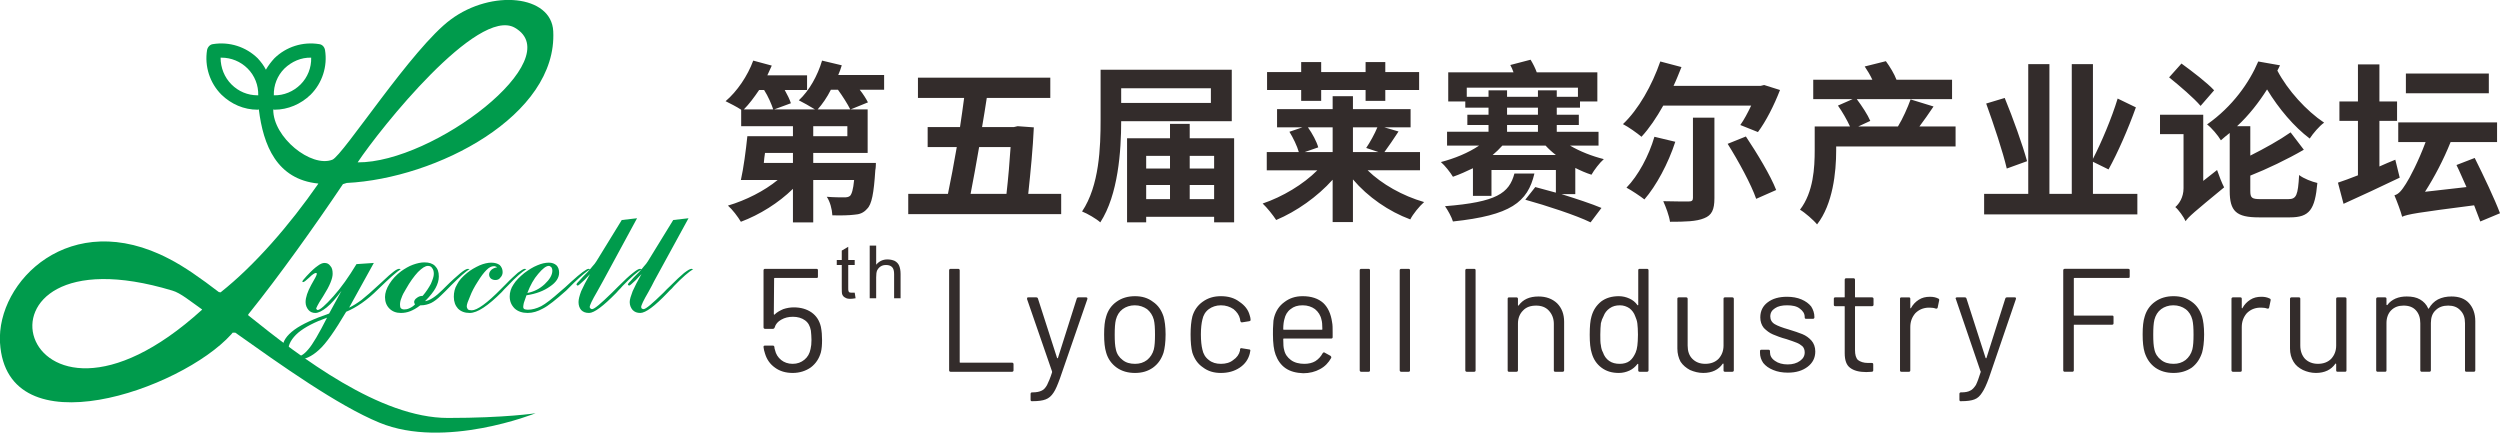 <?xml version="1.0" encoding="UTF-8"?>
<!DOCTYPE svg PUBLIC "-//W3C//DTD SVG 1.1//EN" "http://www.w3.org/Graphics/SVG/1.1/DTD/svg11.dtd">
<!-- Creator: CorelDRAW X7 -->
<svg xmlns="http://www.w3.org/2000/svg" xml:space="preserve" width="109.831mm" height="19.008mm" version="1.1" style="shape-rendering:geometricPrecision; text-rendering:geometricPrecision; image-rendering:optimizeQuality; fill-rule:evenodd; clip-rule:evenodd"
viewBox="0 0 8500 1471"
 xmlns:xlink="http://www.w3.org/1999/xlink">
 <defs>
  <style type="text/css">
   <![CDATA[
    .fil0 {fill:#332C2B}
    .fil1 {fill:#332C2B}
    .fil2 {fill:#009B4C}
   ]]>
  </style>
 </defs>
 <g id="图层_x0020_1">
  <path class="fil0" d="M2780 372c16,-18 32,-41 45,-67l24 0c16,22 33,49 42,67l-111 0zm101 91l-116 0 0 -34 116 0 0 34zm-185 91l-99 0c1,-11 2,-23 4,-34l95 0 0 34zm-98 -248c14,22 25,48 31,66l-100 0c18,-18 35,-41 52,-66l17 0zm408 -51l-156 0c5,-11 9,-23 12,-33l-67 -16c-15,51 -44,103 -79,135 14,7 39,21 55,31l-139 0 57 -21c-4,-13 -12,-29 -21,-45l76 0 0 -50 -135 0c6,-12 10,-23 15,-33l-63 -17c-19,52 -55,105 -94,138 14,7 38,19 53,29l0 56 176 0 0 34 -155 0c-5,49 -13,109 -22,149l125 0c-45,37 -108,69 -169,87 15,13 34,38 44,55 64,-24 128,-64 177,-112l0 114 69 0 0 -144 139 0c-3,32 -8,48 -14,54 -5,4 -11,5 -20,5 -10,0 -35,0 -59,-2 11,16 18,42 19,63 30,1 58,0 74,-2 18,-1 32,-6 44,-20 16,-15 23,-53 28,-131 2,-8 2,-25 2,-25l-213 0 0 -34 185 0 0 -148 -58 0 59 -24c-6,-12 -16,-28 -28,-43l83 0 0 -50zm430 245c-3,48 -8,106 -14,159l-122 0c9,-46 19,-101 29,-159l107 0zm60 159c8,-75 16,-157 19,-226l-55 -4 -13 3 -108 0c6,-34 11,-67 16,-99l216 0 0 -69 -450 0 0 69 157 0c-4,32 -9,65 -14,99l-110 0 0 68 99 0c-10,57 -20,112 -30,159l-135 0 0 69 520 0 0 -69 -112 0zm621 -359l0 50 -305 0 0 -50 305 0zm71 112l0 -175 -446 0 0 171c0,92 -4,223 -63,311 18,7 49,25 62,37 61,-94 71,-243 71,-344l376 0zm-143 265l0 -48 83 0 0 48 -83 0zm-148 -48l81 0 0 48 -81 0 0 -48zm81 -99l0 43 -81 0 0 -43 81 0zm150 0l0 43 -83 0 0 -43 83 0zm-83 -60l0 -49 -67 0 0 49 -146 0 0 286 65 0 0 -19 231 0 0 19 68 0 0 -286 -151 0zm379 -127l68 0 0 -37 151 0 0 37 67 0 0 -37 115 0 0 -61 -115 0 0 -34 -67 0 0 34 -151 0 0 -34 -68 0 0 34 -116 0 0 61 116 0 0 37zm107 90l0 84 -95 0 46 -16c-5,-19 -20,-47 -35,-68l84 0zm152 0c-9,22 -25,51 -38,70l42 14 -87 0 0 -84 83 0zm145 146l0 -62 -121 0c14,-19 31,-44 48,-70l-48 -14 89 0 0 -62 -196 0 0 -44 -69 0 0 44 -189 0 0 62 86 0 -44 15c13,21 26,48 32,69l-109 0 0 62 172 0c-48,48 -118,90 -186,113 15,14 35,39 46,56 69,-29 140,-79 192,-137l0 144 69 0 0 -145c51,60 122,109 195,136 9,-18 31,-45 47,-59 -73,-21 -144,-61 -192,-108l178 0zm321 11c-18,67 -60,97 -236,111 10,14 23,38 27,52 196,-21 254,-65 277,-163l-68 0zm106 -95c10,11 22,22 35,32l-215 0c12,-10 23,-21 33,-32l147 0zm-131 -70l105 0 0 23 -105 0 0 -23zm0 -59l105 0 0 24 -105 0 0 -24zm-137 -37l0 -31 378 0 0 31 -72 0 0 -22 -64 0 0 22 -105 0 0 -22 -63 0 0 22 -74 0zm369 242c18,9 36,17 55,23 9,-16 28,-41 42,-53 -40,-10 -81,-26 -115,-46l97 0 0 -47 -142 0 0 -23 75 0 0 -35 -75 0 0 -24 79 0 0 -21 59 0 0 -99 -206 0c-5,-14 -13,-30 -21,-43l-69 18c4,7 8,16 11,25l-222 0 0 99 58 0 0 21 79 0 0 24 -72 0 0 35 72 0 0 23 -141 0 0 47 109 0c-37,25 -84,44 -130,56 14,12 32,35 41,50 23,-8 45,-18 68,-29l0 94 63 0 0 -88 219 0 0 77c-25,-7 -48,-13 -70,-19l-34 43c72,20 173,53 222,77l37 -49c-33,-14 -85,-31 -136,-47l47 0 0 -89zm598 -212c-12,25 -24,48 -37,66l60 24c27,-36 55,-91 75,-143l-54 -17 -12 3 -296 0c10,-21 18,-42 27,-64l-72 -19c-28,81 -74,163 -127,213 18,9 49,31 63,43 26,-28 51,-65 74,-106l299 0zm-329 106c-19,65 -55,132 -95,173 17,9 47,29 61,40 40,-46 81,-122 105,-196l-71 -17zm131 208c0,9 -4,12 -15,12 -11,0 -52,0 -86,-1 9,20 20,49 23,70 51,0 90,-1 116,-12 26,-10 35,-29 35,-68l0 -274 -73 0 0 273zm118 -184c37,59 80,138 97,187l68 -30c-19,-49 -65,-125 -103,-182l-62 25zm775 -59l-123 0c15,-20 32,-44 48,-68l-78 -24c-10,28 -27,66 -43,92l-135 0 41 -19c-9,-21 -28,-50 -46,-74l324 0 0 -66 -189 0c-7,-19 -22,-44 -36,-63l-72 18c9,13 19,30 26,45l-201 0 0 66 134 0 -50 22c15,21 31,49 41,71l-120 0 0 80c0,60 -4,143 -50,203 16,9 47,36 58,50 54,-69 65,-178 65,-251l0 -14 406 0 0 -68zm243 118c-15,-55 -48,-147 -76,-215l-63 19c26,72 57,165 70,221l69 -25zm224 111l0 -109 53 26c31,-56 67,-138 93,-211l-62 -30c-20,66 -55,149 -84,205l0 -322 -72 0 0 441 -76 0 0 -441 -72 0 0 441 -150 0 0 70 521 0 0 -70 -151 0zm412 -352c-24,-26 -74,-64 -111,-91l-42 47c36,29 84,70 107,97l46 -53zm-37 308l0 -225 -147 0 0 66 80 0 0 184c0,31 -15,53 -28,64 11,9 29,34 35,48 10,-15 29,-31 131,-115 -7,-13 -18,-41 -24,-59l-47 37zm187 -406c-30,71 -87,153 -174,214 15,11 37,37 47,54 10,-9 20,-17 30,-25l0 197c0,69 22,90 99,90l106 0c66,0 85,-26 93,-117 -18,-4 -47,-15 -62,-27 -4,69 -9,82 -37,82l-93 0c-31,0 -36,-4 -36,-28l0 -52c56,-22 127,-56 182,-88l-45 -59c-37,26 -89,55 -137,79l0 -100 -45 0c41,-38 74,-81 102,-125 40,66 92,127 145,167 11,-17 33,-43 49,-54 -60,-40 -124,-110 -159,-177 3,-5 6,-12 9,-18l-74 -13zm784 41l-282 0 0 67 282 0 0 -67zm-318 293c-18,7 -36,15 -54,23l0 -155 60 0 0 -66 -60 0 0 -126 -73 0 0 126 -63 0 0 66 63 0 0 185c-26,10 -49,19 -68,25l19 72c56,-25 126,-58 191,-89l-15 -61zm356 182c-18,-48 -56,-128 -86,-188l-62 24c11,22 22,49 34,75l-141 16c32,-50 63,-109 87,-169l158 0 0 -67 -336 0 0 67 93 0c-24,65 -55,124 -67,142 -14,22 -24,35 -39,39 9,21 22,56 26,72l0 1c20,-9 51,-14 245,-39 8,21 15,40 21,55l67 -28z"/>
  <path class="fil1" d="M2791 1111c3,15 4,30 4,45 0,16 -1,30 -4,42 -6,21 -17,38 -34,51 -17,12 -38,19 -62,19 -23,0 -44,-6 -60,-18 -17,-12 -28,-28 -34,-48 -3,-8 -4,-15 -5,-22l0 -1c0,-3 2,-4 5,-4l26 0c4,0 5,1 6,5 0,2 0,5 2,10 3,14 10,25 21,34 10,8 23,13 39,13 16,0 29,-5 40,-14 11,-9 18,-21 21,-37 2,-8 3,-18 3,-30 0,-11 -1,-22 -2,-32 -3,-16 -9,-27 -20,-35 -11,-8 -25,-12 -41,-12 -15,0 -28,3 -40,10 -11,6 -19,15 -22,26 -1,3 -3,5 -6,5l-27 0c-3,0 -5,-2 -5,-5l0 -194c0,-3 2,-5 5,-5l175 0c4,0 5,2 5,5l0 21c0,4 -1,5 -5,5l-142 0c-2,0 -2,1 -2,2l-1 121c0,1 1,1 1,2 1,0 1,0 2,-1 8,-8 18,-13 29,-18 12,-4 24,-6 36,-6 24,0 44,6 60,17 17,12 27,28 32,49zm115 -116l3 19c-7,1 -12,2 -17,2 -8,0 -14,-1 -18,-4 -5,-2 -8,-6 -10,-10 -2,-4 -2,-13 -2,-26l0 -75 -17 0 0 -17 17 0 0 -32 22 -13 0 45 22 0 0 17 -22 0 0 76c0,7 0,11 1,13 0,1 2,3 3,4 2,1 5,1 8,1 2,0 6,0 10,0zm51 19l0 -179 22 0 0 65c10,-12 23,-18 38,-18 10,0 18,2 25,5 7,4 12,9 15,16 3,7 5,16 5,29l0 82 -22 0 0 -82c0,-11 -2,-19 -7,-24 -5,-5 -12,-7 -20,-7 -7,0 -13,1 -19,5 -5,3 -9,8 -12,14 -2,5 -3,13 -3,23l0 71 -22 0zm275 250c-3,0 -5,-2 -5,-5l0 -340c0,-3 2,-5 5,-5l26 0c3,0 5,2 5,5l0 312c0,1 0,2 2,2l176 0c3,0 5,2 5,5l0 21c0,3 -2,5 -5,5l-209 0zm276 100c-3,0 -4,-2 -4,-5l0 -20c0,-3 2,-5 5,-5l2 0c13,0 23,-2 31,-6 7,-3 13,-10 18,-19 5,-10 11,-24 17,-43 0,-2 0,-3 0,-3l-85 -246 0 -2c0,-3 1,-4 4,-4l27 0c3,0 5,1 6,4l65 202c0,1 1,1 1,1 1,0 1,0 2,-1l64 -202c1,-3 3,-4 6,-4l26 0c3,0 5,2 4,6l-93 269c-8,22 -15,39 -22,49 -7,11 -16,19 -27,23 -10,4 -25,6 -44,6l-3 0zm351 -96c-24,0 -45,-6 -62,-18 -18,-13 -30,-30 -36,-51 -5,-16 -7,-36 -7,-62 0,-26 2,-46 7,-61 6,-21 18,-38 35,-50 18,-13 39,-19 63,-19 24,0 44,6 61,19 18,12 29,29 36,50 4,14 7,34 7,61 0,27 -3,48 -7,62 -7,21 -18,38 -36,51 -17,12 -37,18 -61,18zm0 -31c16,0 29,-4 41,-13 11,-9 19,-21 23,-36 3,-12 4,-29 4,-50 0,-22 -1,-39 -4,-51 -4,-15 -12,-27 -23,-36 -12,-8 -25,-13 -42,-13 -16,0 -30,5 -41,13 -12,9 -19,21 -23,36 -3,12 -4,29 -4,51 0,22 1,38 4,50 3,15 11,27 23,36 11,9 25,13 42,13zm292 31c-24,0 -44,-6 -61,-19 -18,-12 -29,-29 -36,-50 -4,-15 -6,-36 -6,-62 0,-24 2,-45 6,-61 6,-21 18,-38 35,-50 18,-13 38,-19 62,-19 25,0 46,6 63,19 18,12 30,27 35,46 2,6 3,11 3,15l0 1c0,2 -1,3 -4,4l-25 4 -1 0c-3,0 -4,-2 -5,-5l-1 -7c-3,-13 -11,-24 -22,-33 -12,-8 -26,-13 -43,-13 -16,0 -30,5 -41,13 -12,9 -19,21 -22,36 -3,12 -5,29 -5,50 0,22 2,39 5,51 3,15 10,27 22,36 11,9 25,13 41,13 17,0 31,-4 42,-13 12,-8 20,-19 23,-32l0 -2 0 -2c1,-4 3,-5 6,-4l25 4c3,0 5,2 4,5l-2 10c-5,19 -16,35 -34,47 -18,12 -39,18 -64,18zm378 -173c2,9 2,21 2,35l0 16c0,3 -1,5 -5,5l-161 0c-2,0 -2,1 -2,2 0,18 1,30 3,36 3,15 11,26 23,35 12,9 28,13 46,13 14,0 27,-3 37,-9 11,-7 19,-16 25,-27 2,-3 5,-4 7,-2l20 11c2,2 3,4 2,7 -9,16 -21,29 -38,38 -16,9 -36,14 -57,14 -24,-1 -44,-6 -60,-17 -16,-11 -27,-27 -34,-46 -6,-16 -9,-39 -9,-69 0,-14 0,-26 1,-35 0,-8 1,-16 3,-23 6,-22 17,-39 35,-52 17,-13 37,-20 62,-20 30,0 53,8 70,23 16,15 26,37 30,65zm-100 -57c-17,0 -30,4 -41,13 -11,8 -18,20 -21,34 -2,7 -4,18 -4,34 0,1 0,2 2,2l129 0c2,0 2,-1 2,-2 0,-15 -1,-26 -3,-32 -3,-15 -11,-27 -22,-36 -11,-8 -25,-13 -42,-13zm199 226c-3,0 -5,-2 -5,-5l0 -340c0,-3 2,-5 5,-5l25 0c4,0 5,2 5,5l0 340c0,3 -1,5 -5,5l-25 0zm136 0c-3,0 -5,-2 -5,-5l0 -340c0,-3 2,-5 5,-5l25 0c4,0 5,2 5,5l0 340c0,3 -1,5 -5,5l-25 0zm223 0c-3,0 -5,-2 -5,-5l0 -340c0,-3 2,-5 5,-5l25 0c4,0 5,2 5,5l0 340c0,3 -1,5 -5,5l-25 0zm244 -256c26,0 47,8 63,23 16,16 24,37 24,63l0 165c0,3 -2,5 -5,5l-25 0c-4,0 -5,-2 -5,-5l0 -158c0,-18 -6,-33 -17,-45 -11,-12 -26,-17 -43,-17 -19,0 -34,5 -45,17 -11,11 -17,26 -17,44l0 159c0,3 -2,5 -5,5l-25 0c-4,0 -5,-2 -5,-5l0 -243c0,-3 1,-5 5,-5l25 0c3,0 5,2 5,5l0 22c0,0 0,1 1,1 0,0 1,0 1,0 15,-21 37,-31 68,-31zm339 -89c0,-3 1,-5 5,-5l25 0c3,0 5,2 5,5l0 340c0,3 -2,5 -5,5l-25 0c-4,0 -5,-2 -5,-5l0 -21c0,-1 -1,-1 -1,-1 -1,0 -1,0 -2,1 -7,9 -16,17 -27,22 -11,5 -23,8 -36,8 -24,0 -43,-6 -59,-18 -16,-12 -27,-28 -33,-49 -5,-15 -7,-36 -7,-63 0,-28 2,-49 6,-62 6,-22 17,-38 33,-51 16,-12 36,-18 60,-18 13,0 25,3 36,8 11,5 20,12 27,22 1,1 1,1 2,1 0,0 1,-1 1,-1l0 -118zm-9 280c3,-7 5,-15 6,-24 1,-9 2,-21 2,-37 0,-16 -1,-29 -2,-38 -1,-9 -4,-17 -7,-24 -4,-12 -11,-21 -20,-28 -9,-6 -20,-10 -32,-10 -14,0 -25,3 -35,10 -10,7 -17,16 -21,27 -4,7 -7,15 -9,24 -1,10 -2,22 -2,39 0,15 0,28 2,36 1,9 3,17 7,24 4,12 11,22 21,29 10,7 22,10 36,10 13,0 25,-3 34,-10 9,-7 15,-17 20,-28zm299 -183c0,-3 1,-5 5,-5l25 0c3,0 5,2 5,5l0 243c0,3 -2,5 -5,5l-25 0c-4,0 -5,-2 -5,-5l0 -21c0,-1 -1,-2 -1,-2 -1,0 -2,0 -2,1 -14,20 -36,31 -66,31 -16,0 -31,-4 -45,-10 -13,-7 -24,-16 -32,-28 -7,-13 -11,-28 -11,-45l0 -169c0,-3 1,-5 5,-5l25 0c3,0 5,2 5,5l0 159c0,19 5,34 16,45 11,11 25,17 44,17 19,0 34,-6 45,-17 11,-12 17,-27 17,-45l0 -159zm219 251c-19,0 -36,-3 -50,-9 -15,-6 -26,-14 -34,-24 -7,-10 -11,-22 -11,-34l0 -6c0,-3 1,-5 5,-5l24 0c3,0 5,2 5,5l0 4c0,11 5,21 17,29 11,8 26,12 43,12 17,0 31,-4 42,-12 11,-8 16,-17 16,-29 0,-9 -3,-16 -8,-21 -6,-5 -12,-9 -20,-12 -7,-3 -19,-7 -34,-12 -19,-5 -34,-11 -46,-16 -12,-5 -22,-13 -31,-22 -8,-10 -12,-22 -12,-36 0,-22 9,-39 25,-51 17,-13 39,-19 66,-19 18,0 35,3 49,9 14,6 25,14 33,24 7,11 11,23 11,36l0 1c0,3 -2,5 -5,5l-23 0c-4,0 -5,-2 -5,-5l0 -1c0,-12 -6,-21 -17,-29 -10,-8 -25,-11 -43,-11 -17,0 -31,3 -41,10 -11,7 -16,16 -16,28 0,11 5,20 15,26 10,6 26,12 47,18 19,6 35,11 47,16 12,5 22,12 31,22 8,9 13,22 13,37 0,22 -9,39 -26,52 -17,13 -39,20 -67,20zm291 -231c0,3 -2,5 -5,5l-56 0c-2,0 -2,0 -2,2l0 147c0,16 3,27 10,34 8,6 19,10 34,10l13 0c3,0 5,1 5,5l0 20c0,3 -2,5 -5,5 -4,0 -11,1 -19,1 -24,0 -42,-5 -54,-14 -13,-9 -19,-26 -19,-50l0 -158c0,-2 0,-2 -2,-2l-30 0c-4,0 -5,-2 -5,-5l0 -20c0,-3 1,-5 5,-5l30 0c2,0 2,0 2,-2l0 -58c0,-3 2,-5 5,-5l25 0c3,0 5,2 5,5l0 58c0,2 0,2 2,2l56 0c3,0 5,2 5,5l0 20zm192 -27c11,0 20,2 28,6 3,1 4,4 3,7l-5 24c-1,3 -3,4 -7,3 -5,-2 -12,-3 -19,-3l-7 0c-17,1 -31,7 -43,19 -11,13 -17,28 -17,47l0 147c0,3 -1,5 -5,5l-25 0c-4,0 -5,-2 -5,-5l0 -243c0,-3 1,-5 5,-5l25 0c4,0 5,2 5,5l0 31c0,1 1,1 1,1 1,1 1,0 1,0 7,-13 16,-22 27,-29 11,-7 23,-10 38,-10zm103 355c-2,0 -3,-2 -3,-5l0 -20c0,-3 2,-5 5,-5l2 0c13,0 23,-2 30,-6 7,-3 13,-10 19,-19 5,-10 10,-24 16,-43 1,-2 1,-3 0,-3l-84 -246 -1 -2c0,-3 2,-4 5,-4l26 0c3,0 5,1 6,4l65 202c1,1 1,1 2,1 0,0 1,0 1,-1l64 -202c1,-3 3,-4 6,-4l26 0c4,0 5,2 4,6l-92 269c-8,22 -16,39 -23,49 -7,11 -15,19 -26,23 -10,4 -25,6 -44,6l-4 0zm576 -424c0,4 -1,5 -5,5l-183 0c-2,0 -2,1 -2,2l0 124c0,1 0,2 2,2l128 0c4,0 5,1 5,5l0 21c0,3 -1,5 -5,5l-128 0c-2,0 -2,0 -2,2l0 153c0,3 -2,5 -5,5l-26 0c-3,0 -5,-2 -5,-5l0 -340c0,-3 2,-5 5,-5l216 0c4,0 5,2 5,5l0 21zm149 328c-24,0 -45,-6 -62,-18 -18,-13 -29,-30 -36,-51 -5,-16 -7,-36 -7,-62 0,-26 2,-46 7,-61 6,-21 18,-38 35,-50 18,-13 39,-19 63,-19 24,0 44,6 62,19 17,12 28,29 35,50 4,14 7,34 7,61 0,27 -3,48 -7,62 -7,21 -18,38 -35,51 -18,12 -38,18 -62,18zm0 -31c16,0 29,-4 41,-13 11,-9 19,-21 23,-36 3,-12 4,-29 4,-50 0,-22 -1,-39 -4,-51 -4,-15 -11,-27 -23,-36 -11,-8 -25,-13 -42,-13 -16,0 -30,5 -41,13 -12,9 -19,21 -23,36 -3,12 -4,29 -4,51 0,22 1,38 4,50 3,15 11,27 23,36 11,9 25,13 42,13zm299 -228c11,0 20,2 28,6 3,1 4,4 3,7l-5 24c-1,3 -3,4 -7,3 -5,-2 -12,-3 -19,-3l-7 0c-17,1 -31,7 -43,19 -11,13 -17,28 -17,47l0 147c0,3 -1,5 -5,5l-25 0c-3,0 -5,-2 -5,-5l0 -243c0,-3 2,-5 5,-5l25 0c4,0 5,2 5,5l0 31c0,1 1,1 1,1 1,1 1,0 1,0 7,-13 16,-22 27,-29 11,-7 23,-10 38,-10zm254 7c0,-3 1,-5 5,-5l25 0c4,0 5,2 5,5l0 243c0,3 -1,5 -5,5l-25 0c-4,0 -5,-2 -5,-5l0 -21c0,-1 -1,-2 -1,-2 -1,0 -1,0 -2,1 -14,20 -36,31 -66,31 -16,0 -31,-4 -44,-10 -14,-7 -25,-16 -32,-28 -8,-13 -12,-28 -12,-45l0 -169c0,-3 2,-5 5,-5l25 0c4,0 5,2 5,5l0 159c0,19 6,34 16,45 11,11 26,17 44,17 19,0 34,-6 45,-17 11,-12 17,-27 17,-45l0 -159zm392 -8c25,0 45,7 59,22 14,15 22,36 22,62l0 167c0,3 -2,5 -5,5l-25 0c-4,0 -5,-2 -5,-5l0 -160c0,-19 -5,-33 -16,-44 -10,-11 -24,-16 -41,-16 -18,0 -32,5 -43,16 -11,10 -16,25 -16,43l0 161c0,3 -2,5 -5,5l-26 0c-3,0 -5,-2 -5,-5l0 -160c0,-19 -5,-33 -15,-44 -10,-11 -24,-16 -42,-16 -17,0 -31,5 -42,16 -10,10 -16,25 -16,43l0 161c0,3 -1,5 -5,5l-25 0c-3,0 -5,-2 -5,-5l0 -243c0,-3 2,-5 5,-5l25 0c4,0 5,2 5,5l0 20c0,1 1,1 1,1 1,1 1,0 2,0 7,-10 17,-17 28,-22 12,-5 24,-7 38,-7 18,0 33,3 45,10 12,7 22,17 28,31 1,1 1,1 2,0 8,-14 18,-24 31,-31 14,-7 29,-10 46,-10z"/>
  <g id="_1109763392">
   <path class="fil2" d="M1130 543c36,-14 272,-381 403,-477 139,-103 342,-83 348,40 15,287 -397,501 -702,516 0,0 -6,2 -13,4 -96,143 -219,315 -318,438l0 0 -4 5 0 3c179,144 448,349 679,349 195,0 298,-16 298,-16 0,0 -309,124 -531,32 -141,-58 -335,-196 -490,-306l-9 0 -5 6 0 0 0 0c-170,188 -764,395 -786,28 -12,-208 239,-461 575,-285 51,26 109,67 169,113l6 1c116,-92 234,-228 332,-369l0 -1c-141,-14 -187,-130 -202,-252 -1,0 -3,1 -4,1 -47,0 -90,-19 -123,-51 -40,-40 -58,-97 -49,-152 2,-10 10,-19 20,-20 56,-9 112,9 152,48 11,12 21,25 28,39 8,-14 18,-27 29,-39 40,-39 96,-57 152,-48 10,1 18,9 20,20 9,55 -9,112 -49,152 -33,32 -77,51 -123,51 -2,0 -3,-1 -4,-1 -1,95 129,199 201,171zm-163 -310c25,-24 57,-38 91,-37 1,34 -12,67 -36,91 -24,24 -57,38 -91,37 -1,-34 12,-67 36,-91zm-91 91c-34,0 -65,-13 -89,-37 -24,-24 -37,-57 -37,-91 1,0 2,0 3,0 33,0 65,13 89,37 24,24 37,57 36,91 0,0 -1,0 -2,0zm340 228c258,2 720,-352 534,-458 -126,-71 -456,341 -534,458l0 0 0 0zm-43 64l0 0 0 0 0 0 0 0zm-486 436c-40,-28 -73,-56 -101,-64 -755,-228 -529,637 101,65l0 -1z"/>
   <path class="fil2" d="M1161 989c-18,24 -34,43 -50,56 -15,12 -28,19 -39,19 -9,0 -17,-3 -23,-10 -6,-7 -10,-16 -10,-27 0,-16 7,-36 19,-58 13,-22 19,-34 19,-37 0,-1 0,-2 0,-3 0,0 -1,0 -3,-1 -4,0 -12,5 -23,16 -11,10 -17,15 -20,15 -1,0 -2,0 -2,0 0,-1 -1,-1 -1,-2 0,-2 5,-8 15,-19l2 -2c14,-15 26,-26 35,-32 9,-7 17,-10 23,-10 9,0 15,3 20,10 6,6 8,15 8,27 0,16 -10,41 -31,74 -2,4 -4,6 -5,8 -7,11 -12,19 -15,25 -3,6 -5,10 -5,11 0,2 1,2 2,3 0,1 2,2 3,2 8,0 26,-16 53,-46 27,-30 53,-67 79,-110l59 -4 -84 152c13,-6 27,-15 42,-26 14,-11 36,-30 66,-58 22,-21 37,-34 44,-39 8,-6 14,-9 18,-9 0,0 2,0 4,1 1,0 1,0 2,0 -13,8 -39,31 -77,68 -38,38 -75,63 -109,77 -38,64 -68,108 -93,130 -24,22 -49,34 -77,34 -13,0 -25,-4 -33,-12 -9,-8 -13,-18 -13,-31 0,-20 13,-40 40,-60 26,-19 66,-37 118,-55l42 -77zm-49 91c-42,15 -75,32 -98,51 -22,19 -34,40 -34,60 0,7 3,13 7,17 4,4 10,6 17,6 15,0 29,-8 44,-26 15,-17 36,-53 64,-108zm333 -56c16,-2 36,-15 60,-39 4,-4 6,-6 8,-8 23,-23 40,-38 52,-48 12,-10 21,-15 26,-15 0,0 2,0 4,1 1,0 1,0 2,0 -13,7 -34,26 -63,55 -14,15 -26,26 -34,34 -12,12 -24,21 -34,26 -11,5 -22,8 -34,8l-3 0c-13,10 -24,16 -34,20 -10,4 -21,6 -32,6 -16,0 -29,-5 -39,-15 -10,-10 -15,-23 -15,-39 0,-14 5,-29 15,-45 10,-16 23,-30 40,-43 13,-9 26,-17 40,-22 14,-5 27,-8 39,-8 16,0 28,4 36,12 9,9 13,20 13,36 0,13 -4,26 -11,39 -7,13 -19,28 -36,45zm-34 11c-1,-2 -2,-3 -2,-5 0,-1 -1,-2 -1,-2 0,-6 3,-11 9,-15 5,-4 11,-7 19,-7l1 0c12,-14 21,-28 28,-41 6,-14 10,-25 10,-34 0,-9 -2,-15 -6,-20 -3,-5 -8,-7 -14,-7 -9,0 -20,7 -34,21 -13,14 -27,33 -41,58 -7,11 -12,21 -15,30 -4,9 -5,17 -5,23 0,6 1,10 3,12 3,3 7,4 12,4 5,0 11,-1 17,-4 7,-3 13,-7 19,-13zm279 -126c-2,-2 -3,-2 -5,-3 -2,-1 -4,-1 -6,-1 -8,0 -16,4 -25,13 -9,9 -19,22 -30,40 -11,17 -20,34 -26,50 -7,16 -11,27 -11,33 0,5 2,8 4,11 3,2 7,3 13,3 18,0 52,-24 100,-73 6,-6 11,-11 15,-15 17,-18 32,-31 42,-40 11,-8 19,-13 23,-13 1,0 2,0 4,1 1,0 2,0 2,0 -15,9 -37,28 -64,57 -5,5 -9,9 -11,11l-9 10c-47,47 -83,71 -109,71 -17,0 -30,-5 -40,-15 -9,-10 -14,-23 -14,-40 0,-15 3,-29 11,-42 7,-14 18,-26 34,-39 13,-11 28,-19 43,-26 14,-6 28,-9 39,-9 13,0 22,3 29,8 6,6 10,14 10,24 0,8 -3,14 -8,19 -4,6 -10,8 -17,8 -6,0 -11,-2 -15,-5 -4,-4 -6,-8 -6,-14 0,-6 3,-11 8,-16 5,-4 11,-7 19,-8zm100 95c-4,12 -7,20 -9,26 -1,5 -2,10 -2,13 0,4 1,6 4,8 2,1 7,2 12,2 14,0 29,-4 45,-12 15,-8 37,-25 65,-50 10,-8 22,-19 37,-33 32,-29 52,-44 59,-44 1,0 2,0 3,1 1,0 2,0 3,0 -12,7 -30,22 -54,45 -12,12 -21,21 -28,28 -35,31 -61,52 -79,61 -18,10 -35,15 -52,15 -18,0 -33,-5 -44,-15 -11,-11 -17,-24 -17,-41 0,-14 4,-28 13,-41 8,-13 21,-26 37,-39 15,-11 29,-20 44,-26 14,-6 27,-9 39,-9 11,0 19,3 26,9 6,6 9,15 9,25 0,17 -10,33 -31,47 -21,15 -47,25 -80,30zm3 -8c22,-4 42,-14 59,-30 17,-16 26,-31 26,-46 0,-4 -1,-8 -3,-11 -3,-3 -6,-5 -9,-5 -9,0 -21,9 -36,27 -15,17 -27,39 -37,65zm213 -64c-5,5 -11,12 -19,20 -13,12 -20,19 -23,19 -1,0 -2,-1 -3,-2 0,0 -1,-1 -1,-3 0,-1 4,-6 12,-14 5,-5 8,-9 11,-12l14 -14c6,-7 12,-13 17,-20 6,-6 10,-12 14,-18l86 -140 52 -6 -116 214c-5,9 -12,21 -20,36 -17,29 -25,46 -25,52 0,2 1,3 3,5 1,1 3,2 5,2 8,0 30,-19 68,-56 9,-9 15,-15 20,-20 22,-22 39,-38 51,-47 11,-9 19,-14 24,-14 1,0 2,0 4,1 1,0 2,0 2,0 -15,9 -37,28 -65,57 -4,4 -6,7 -8,9 -3,3 -8,8 -14,15 -44,45 -75,68 -92,68 -12,0 -20,-3 -27,-10 -6,-7 -9,-16 -9,-27 0,-9 3,-21 9,-37 7,-16 17,-35 30,-58zm175 0c-5,5 -12,12 -19,20 -13,12 -20,19 -23,19 -1,0 -2,-1 -3,-2 -1,0 -1,-1 -1,-3 0,-1 4,-6 12,-14 4,-5 8,-9 11,-12l14 -14c6,-7 12,-13 17,-20 6,-6 10,-12 14,-18l86 -140 52 -6 -117 214c-4,9 -11,21 -19,36 -17,29 -25,46 -25,52 0,2 1,3 2,5 2,1 4,2 6,2 8,0 30,-19 68,-56 8,-9 15,-15 20,-20 22,-22 39,-38 50,-47 12,-9 20,-14 25,-14 0,0 2,0 4,1 1,0 2,0 2,0 -15,9 -37,28 -65,57 -4,4 -6,7 -8,9 -4,3 -8,8 -15,15 -43,45 -74,68 -92,68 -11,0 -19,-3 -26,-10 -6,-7 -10,-16 -10,-27 0,-9 4,-21 10,-37 7,-16 17,-35 30,-58z"/>
  </g>
 </g>
</svg>
